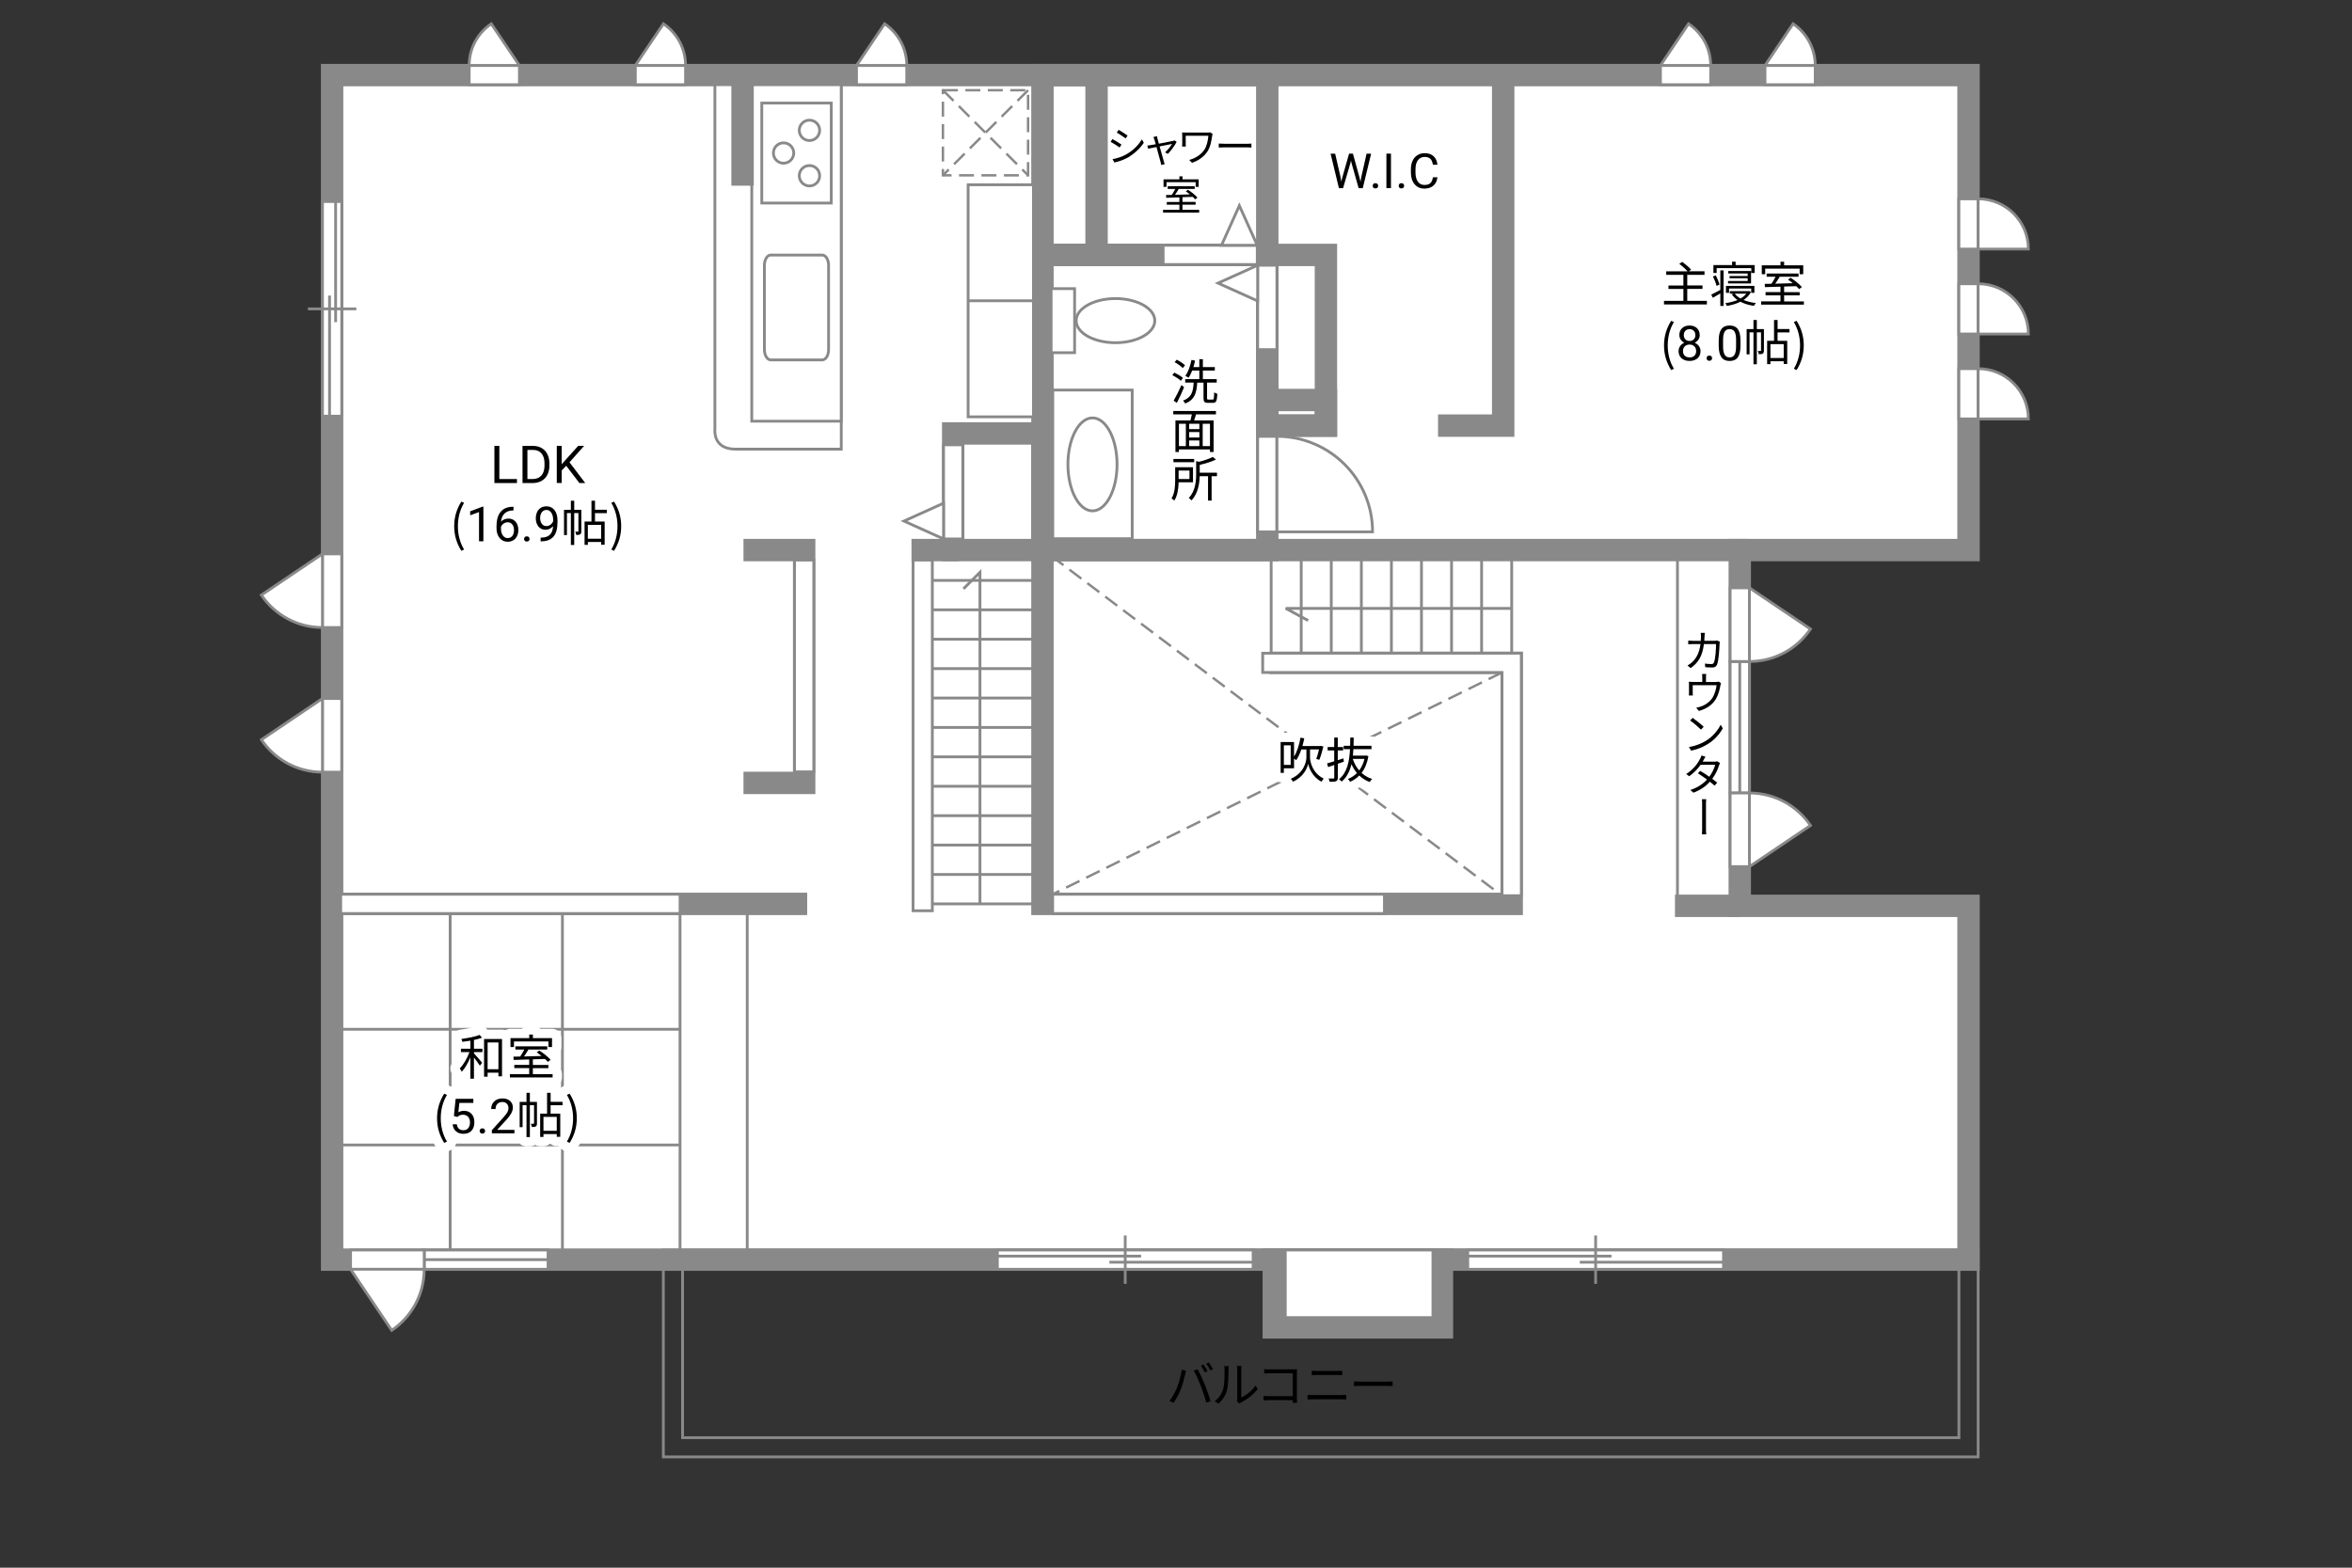 <?xml version="1.0" encoding="UTF-8"?>
<svg id="Campus" xmlns="http://www.w3.org/2000/svg" viewBox="0 0 630 420">
  <rect x="0" y="0" width="630" height="420" fill="#333333" stroke="none"/>
  <defs>
    <style>
      .cls-1, .cls-2 {
        stroke-dasharray: 0 0 4.01 2;
        stroke-width: .65px;
      }

      .cls-1, .cls-2, .cls-3, .cls-4, .cls-5, .cls-6, .cls-7 {
        stroke: #898989;
      }

      .cls-1, .cls-8, .cls-6, .cls-7 {
        fill: none;
      }

      .cls-2, .cls-3, .cls-4, .cls-5 {
        fill: #fff;
      }

      .cls-8 {
        stroke: #fff;
        stroke-linecap: round;
        stroke-linejoin: round;
        stroke-width: 5px;
      }

      .cls-3, .cls-5, .cls-7 {
        stroke-width: .75px;
      }

      .cls-4, .cls-6 {
        stroke-width: 6px;
      }

      .cls-5 {
        opacity: 0;
      }
    </style>
  </defs>
  <polygon class="cls-4" points="527.28 337.47 527.28 242.68 466.01 242.68 466.01 147.37 527.28 147.37 527.28 20.12 88.96 20.12 88.96 337.47 527.28 337.47"/>
  <path class="cls-3" d="m196.99,120.33h28.35V22.7h-33.85v92.3s-.67,5.33,5.5,5.33Z"/>
  <rect class="cls-3" x="201.37" y="22.7" width="23.96" height="90.14"/>
  <path class="cls-3" d="m220.26,96.42c.94,0,1.68-1.24,1.68-2.76v-22.57c0-1.52-.75-2.76-1.68-2.76h-13.82c-.93,0-1.69,1.24-1.69,2.76v22.57c0,1.52.76,2.76,1.69,2.76h13.82Z"/>
  <g>
    <rect class="cls-3" x="204.05" y="27.61" width="18.61" height="26.79"/>
    <g>
      <g>
        <path class="cls-3" d="m216.82,44.35c-1.51,0-2.73,1.22-2.73,2.73s1.22,2.74,2.73,2.74,2.73-1.22,2.73-2.74-1.22-2.73-2.73-2.73Z"/>
        <path class="cls-3" d="m216.82,32.19c-1.51,0-2.73,1.23-2.73,2.73s1.22,2.73,2.73,2.73,2.73-1.22,2.73-2.73-1.22-2.73-2.73-2.73Z"/>
      </g>
      <path class="cls-3" d="m209.88,38.27c-1.5,0-2.72,1.23-2.72,2.73s1.22,2.73,2.72,2.73,2.73-1.23,2.73-2.73-1.22-2.73-2.73-2.73Z"/>
    </g>
  </g>
  <line class="cls-6" x1="256.9" y1="147.37" x2="244.15" y2="147.37"/>
  <polyline class="cls-6" points="199.15 209.75 215.4 209.75 215.4 147.37 199.15 147.37"/>
  <polyline class="cls-6" points="468.28 147.37 279.23 147.37 279.23 242.16 404.92 242.16 404.92 177.58 339.98 177.58"/>
  <rect class="cls-6" x="279.23" y="68.3" width="60.22" height="79.08"/>
  <rect class="cls-6" x="255.32" y="116.12" width="23.91" height="31.25"/>
  <rect class="cls-6" x="339.45" y="68.3" width="15.71" height="45.73"/>
  <rect class="cls-6" x="339.45" y="107.17" width="15.71" height="6.86"/>
  <polyline class="cls-6" points="385.19 114.03 402.64 114.03 402.64 21.51"/>
  <rect class="cls-6" x="279.23" y="20.12" width="60.22" height="48.18"/>
  <line class="cls-6" x1="293.72" y1="18.75" x2="293.72" y2="69.69"/>
  <rect class="cls-6" x="341.2" y="337.47" width="45.04" height="18.15"/>
  <path class="cls-7" d="m529.86,390.32H177.68v-55.42h352.18v55.42h0Zm-347.03-5.15h341.88v-45.12H182.83v45.12h0Z"/>
  <line class="cls-6" x1="216.21" y1="242.16" x2="88.96" y2="242.16"/>
  <g>
    <rect class="cls-3" x="86.38" y="53.99" width="5.16" height="57.51"/>
    <line class="cls-3" x1="82.47" y1="82.75" x2="95.44" y2="82.75"/>
    <line class="cls-3" x1="88.27" y1="79.19" x2="88.27" y2="111.5"/>
    <line class="cls-3" x1="89.9" y1="53.99" x2="89.9" y2="86.31"/>
    <rect class="cls-5" x="86.38" y="58.28" width="5.16" height="48.93"/>
  </g>
  <g>
    <rect class="cls-3" x="267.15" y="334.89" width="68.51" height="5.16"/>
    <line class="cls-3" x1="301.4" y1="343.96" x2="301.4" y2="330.99"/>
    <line class="cls-3" x1="297.16" y1="338.16" x2="335.65" y2="338.16"/>
    <line class="cls-3" x1="267.15" y1="336.53" x2="305.65" y2="336.53"/>
    <rect class="cls-5" x="272.26" y="334.89" width="58.29" height="5.16"/>
  </g>
  <g>
    <rect class="cls-3" x="393.15" y="334.89" width="68.51" height="5.16"/>
    <line class="cls-3" x1="427.4" y1="343.96" x2="427.4" y2="330.99"/>
    <line class="cls-3" x1="423.16" y1="338.16" x2="461.65" y2="338.16"/>
    <line class="cls-3" x1="393.15" y1="336.53" x2="431.65" y2="336.53"/>
    <rect class="cls-5" x="398.26" y="334.89" width="58.29" height="5.16"/>
  </g>
  <g>
    <rect class="cls-3" x="281.55" y="77.33" width="6.29" height="17.16"/>
    <path class="cls-3" d="m298.79,91.82c-5.82,0-10.53-2.64-10.53-5.91s4.71-5.92,10.53-5.92,10.53,2.65,10.53,5.92-4.71,5.91-10.53,5.91Z"/>
  </g>
  <g>
    <rect class="cls-3" x="281.99" y="104.5" width="21.28" height="39.82"/>
    <path class="cls-3" d="m292.63,136.87c-3.63,0-6.58-5.58-6.58-12.46s2.95-12.45,6.58-12.45,6.58,5.57,6.58,12.45-2.94,12.46-6.58,12.46Z"/>
  </g>
  <rect class="cls-3" x="91.26" y="239.58" width="90.9" height="5.16"/>
  <rect class="cls-3" x="281.96" y="239.58" width="88.87" height="5.16"/>
  <polygon class="cls-3" points="407.49 176.83 407.49 175 338.22 175 338.22 180.16 402.33 180.16 402.33 239.97 407.5 239.97 407.5 176.83 407.49 176.83"/>
  <rect class="cls-3" x="212.82" y="150.05" width="5.16" height="56.74"/>
  <rect class="cls-3" x="244.57" y="150.05" width="5.16" height="93.95"/>
  <g>
    <rect class="cls-3" x="524.7" y="53.27" width="5.16" height="13.46"/>
    <path class="cls-3" d="m529.86,53.27v13.46h13.46c0-7.43-6.03-13.46-13.46-13.46Z"/>
  </g>
  <g>
    <rect class="cls-3" x="524.7" y="76.02" width="5.16" height="13.46"/>
    <path class="cls-3" d="m529.86,76.02v13.46h13.46c0-7.43-6.03-13.46-13.46-13.46Z"/>
  </g>
  <g>
    <rect class="cls-3" x="524.7" y="98.77" width="5.16" height="13.46"/>
    <path class="cls-3" d="m529.86,98.77v13.46h13.46c0-7.43-6.03-13.46-13.46-13.46Z"/>
  </g>
  <g>
    <rect class="cls-3" x="336.87" y="116.9" width="5.16" height="25.6"/>
    <path class="cls-3" d="m342.04,116.9v25.6h25.61c0-14.14-11.46-25.6-25.61-25.6Z"/>
  </g>
  <rect class="cls-3" x="344.27" y="334.89" width="39.55" height="18.11"/>
  <line class="cls-7" x1="182.15" y1="244.74" x2="182.15" y2="335.25"/>
  <line class="cls-7" x1="200.15" y1="244.74" x2="200.15" y2="335.25"/>
  <g>
    <rect class="cls-3" x="113.63" y="334.89" width="33.17" height="5.16"/>
    <line class="cls-7" x1="146.85" y1="337.47" x2="113.63" y2="337.47"/>
  </g>
  <line class="cls-7" x1="91.4" y1="275.75" x2="182.15" y2="275.75"/>
  <line class="cls-7" x1="91.4" y1="306.75" x2="182.15" y2="306.75"/>
  <line class="cls-7" x1="120.58" y1="245.18" x2="120.58" y2="335.07"/>
  <line class="cls-7" x1="150.65" y1="245.18" x2="150.65" y2="335.07"/>
  <line class="cls-7" x1="340.49" y1="175" x2="340.49" y2="149.67"/>
  <line class="cls-7" x1="348.54" y1="175" x2="348.54" y2="149.67"/>
  <line class="cls-7" x1="356.59" y1="175" x2="356.59" y2="149.67"/>
  <line class="cls-7" x1="364.65" y1="175" x2="364.65" y2="149.67"/>
  <line class="cls-7" x1="372.7" y1="175" x2="372.7" y2="149.67"/>
  <line class="cls-7" x1="380.75" y1="175" x2="380.75" y2="149.67"/>
  <line class="cls-7" x1="388.81" y1="175" x2="388.81" y2="149.67"/>
  <line class="cls-7" x1="396.86" y1="175" x2="396.86" y2="149.67"/>
  <line class="cls-7" x1="404.92" y1="175" x2="404.92" y2="149.67"/>
  <polyline class="cls-7" points="404.92 163 344.4 163 350.4 166.25"/>
  <line class="cls-7" x1="249.73" y1="155.5" x2="276.65" y2="155.5"/>
  <line class="cls-7" x1="249.73" y1="163.38" x2="276.65" y2="163.38"/>
  <line class="cls-7" x1="249.73" y1="171.26" x2="276.65" y2="171.26"/>
  <line class="cls-7" x1="249.73" y1="179.13" x2="276.65" y2="179.13"/>
  <line class="cls-7" x1="249.73" y1="187.01" x2="276.65" y2="187.01"/>
  <line class="cls-7" x1="249.73" y1="194.89" x2="276.65" y2="194.89"/>
  <line class="cls-7" x1="249.73" y1="202.77" x2="276.65" y2="202.77"/>
  <line class="cls-7" x1="249.73" y1="210.65" x2="276.65" y2="210.65"/>
  <line class="cls-7" x1="249.73" y1="218.53" x2="276.65" y2="218.53"/>
  <line class="cls-7" x1="249.73" y1="226.4" x2="276.65" y2="226.4"/>
  <line class="cls-7" x1="249.73" y1="234.28" x2="276.65" y2="234.28"/>
  <line class="cls-7" x1="249.73" y1="242.16" x2="276.65" y2="242.16"/>
  <polyline class="cls-7" points="262.49 242.16 262.49 153.33 258.07 157.75"/>
  <line class="cls-6" x1="198.9" y1="20.12" x2="198.9" y2="49.75"/>
  <g>
    <rect class="cls-3" x="252.73" y="119.17" width="5.16" height="25.22"/>
    <polygon class="cls-3" points="252.73 144.38 242.13 139.6 252.73 134.81 252.73 144.38"/>
  </g>
  <g>
    <rect class="cls-3" x="311.55" y="65.71" width="25.22" height="5.16"/>
    <polygon class="cls-3" points="336.76 65.71 331.97 55.1 327.19 65.71 336.76 65.71"/>
  </g>
  <g>
    <rect class="cls-3" x="336.87" y="71.06" width="5.16" height="22.61"/>
    <polygon class="cls-3" points="336.87 71.06 326.26 75.85 336.87 80.63 336.87 71.06"/>
  </g>
  <g>
    <rect class="cls-2" x="252.57" y="24.17" width="22.81" height="22.8"/>
    <line class="cls-2" x1="275.38" y1="24.17" x2="252.57" y2="46.97"/>
    <line class="cls-2" x1="252.57" y1="24.17" x2="275.38" y2="46.97"/>
  </g>
  <rect class="cls-3" x="259.32" y="49.5" width="17.5" height="62.17"/>
  <line class="cls-7" x1="276.82" y1="80.58" x2="259.32" y2="80.58"/>
  <line class="cls-1" x1="281.65" y1="149" x2="402.33" y2="239.97"/>
  <line class="cls-1" x1="402.33" y1="180.16" x2="281.96" y2="239.58"/>
  <g>
    <rect class="cls-3" x="463.43" y="177.22" width="5.16" height="35.23"/>
    <line class="cls-7" x1="466.01" y1="212.45" x2="466.01" y2="177.22"/>
  </g>
  <line class="cls-6" x1="466.01" y1="242.68" x2="448.65" y2="242.68"/>
  <line class="cls-7" x1="449.32" y1="240.33" x2="449.32" y2="149.83"/>
  <g>
    <g>
      <path class="cls-8" d="m350.89,202.88c-.01,1.05.6,4.24,3.67,5.71-.17.21-.46.61-.6.83-2.37-1.2-3.35-3.68-3.56-4.8-.2,1.16-1.29,3.56-4.06,4.8-.12-.19-.39-.6-.58-.78,3.52-1.51,4.19-4.65,4.17-5.76v-2.09h-1.36c-.38,1.1-.83,2.09-1.35,2.86-.13-.1-.38-.27-.6-.4v2.59h-2.73v1.22h-.86v-8.27h3.59v3.9c.82-1.31,1.4-3.16,1.73-5.07l1.01.19c-.14.7-.31,1.39-.49,2.05h4.75l.17-.04.69.18c-.31,1.24-.71,2.68-1.09,3.56l-.82-.23c.25-.65.53-1.62.74-2.55h-2.41v2.09Zm-5.17-3.2h-1.83v5.24h1.83v-5.24Z"/>
      <path class="cls-8" d="m359.99,204.05c-.55.19-1.09.39-1.64.57v3.71c0,.53-.13.81-.46.96-.35.14-.87.17-1.73.16-.04-.23-.17-.64-.29-.87.58.01,1.12.01,1.29,0,.17,0,.23-.05.23-.25v-3.38l-1.64.56-.29-.98c.53-.14,1.2-.35,1.92-.57v-2.91h-1.76v-.91h1.76v-2.54h.95v2.54h1.43v.91h-1.43v2.61l1.51-.48.13.87Zm6.55-1.46c-.33,1.89-.96,3.35-1.83,4.48.79.73,1.74,1.29,2.83,1.61-.22.19-.49.57-.64.83-1.08-.38-2.01-.98-2.81-1.74-.71.74-1.55,1.29-2.46,1.68-.12-.22-.38-.58-.56-.77.88-.34,1.7-.86,2.39-1.57-.58-.7-1.07-1.51-1.46-2.38-.44,1.85-1.23,3.51-2.64,4.67-.14-.21-.46-.49-.7-.64,2.24-1.77,2.79-4.94,2.95-8.05h-1.69v-.9h1.73c.01-.75.03-1.5.03-2.21h.92c0,.71-.01,1.46-.04,2.21h4.8v.9h-4.84c-.03.57-.07,1.16-.13,1.73h3.38l.17-.04.58.18Zm-4.19.73c.38,1.16.95,2.21,1.72,3.09.62-.85,1.12-1.87,1.42-3.09h-3.13Z"/>
    </g>
    <g>
      <path d="m350.89,202.88c-.01,1.05.6,4.24,3.67,5.71-.17.21-.46.61-.6.83-2.37-1.2-3.35-3.68-3.56-4.8-.2,1.16-1.29,3.56-4.06,4.8-.12-.19-.39-.6-.58-.78,3.52-1.51,4.19-4.65,4.17-5.76v-2.09h-1.36c-.38,1.1-.83,2.09-1.35,2.86-.13-.1-.38-.27-.6-.4v2.59h-2.73v1.22h-.86v-8.27h3.59v3.9c.82-1.31,1.4-3.16,1.73-5.07l1.01.19c-.14.7-.31,1.39-.49,2.05h4.75l.17-.04.69.18c-.31,1.24-.71,2.68-1.09,3.56l-.82-.23c.25-.65.53-1.62.74-2.55h-2.41v2.09Zm-5.17-3.2h-1.83v5.24h1.83v-5.24Z"/>
      <path d="m359.99,204.05c-.55.19-1.09.39-1.64.57v3.71c0,.53-.13.81-.46.96-.35.14-.87.17-1.73.16-.04-.23-.17-.64-.29-.87.58.01,1.12.01,1.29,0,.17,0,.23-.05.23-.25v-3.38l-1.64.56-.29-.98c.53-.14,1.2-.35,1.92-.57v-2.91h-1.76v-.91h1.76v-2.54h.95v2.54h1.43v.91h-1.43v2.61l1.51-.48.13.87Zm6.55-1.46c-.33,1.89-.96,3.35-1.83,4.48.79.73,1.74,1.29,2.83,1.61-.22.19-.49.57-.64.83-1.08-.38-2.01-.98-2.81-1.74-.71.74-1.55,1.29-2.46,1.68-.12-.22-.38-.58-.56-.77.88-.34,1.7-.86,2.39-1.57-.58-.7-1.07-1.51-1.46-2.38-.44,1.85-1.23,3.51-2.64,4.67-.14-.21-.46-.49-.7-.64,2.24-1.77,2.79-4.94,2.95-8.05h-1.69v-.9h1.73c.01-.75.03-1.5.03-2.21h.92c0,.71-.01,1.46-.04,2.21h4.8v.9h-4.84c-.03.57-.07,1.16-.13,1.73h3.38l.17-.04.58.18Zm-4.19.73c.38,1.16.95,2.21,1.72,3.09.62-.85,1.12-1.87,1.42-3.09h-3.13Z"/>
    </g>
  </g>
  <g>
    <path d="m316.52,366.97l1.16.25c-.08.29-.18.66-.23.94-.18.82-.64,2.75-1.18,4.07-.48,1.2-1.18,2.54-1.91,3.58l-1.11-.47c.82-1.08,1.55-2.45,2-3.54.56-1.34,1.11-3.32,1.28-4.83Zm3.24.22l1.05-.35c.52.94,1.35,2.73,1.9,4.11.53,1.29,1.22,3.28,1.56,4.45l-1.16.38c-.33-1.33-.92-3.08-1.47-4.48-.52-1.34-1.31-3.15-1.89-4.11Zm3.67.17l-.7.31c-.26-.53-.7-1.31-1.05-1.81l.69-.29c.33.46.81,1.25,1.07,1.78Zm1.46-.53l-.7.31c-.29-.57-.7-1.3-1.08-1.8l.69-.29c.35.47.85,1.29,1.09,1.77Z"/>
    <path d="m327.62,372.18c.38-1.18.39-3.79.39-5.23,0-.39-.04-.68-.09-.95h1.2c-.01.16-.06.55-.06.94,0,1.44-.05,4.23-.4,5.53-.39,1.39-1.22,2.67-2.32,3.58l-.98-.66c1.09-.78,1.87-1.94,2.26-3.2Zm3.79,2.54v-7.8c0-.49-.06-.87-.08-.96h1.2c-.01.09-.05.47-.05.96v7.51c1.2-.55,2.8-1.73,3.8-3.2l.61.88c-1.12,1.52-2.93,2.86-4.44,3.61-.21.12-.35.22-.44.3l-.69-.57c.05-.21.09-.47.09-.73Z"/>
    <path d="m340.04,366.87h6.42c.31,0,.7-.01.96-.03-.01.3-.04.7-.04,1.02v6.72c0,.47.04,1.05.05,1.26h-1.17c.01-.14.01-.42.03-.73h-6.37c-.53,0-1.12.03-1.47.05v-1.18c.34.04.9.08,1.45.08h6.39v-6.14h-6.23c-.48,0-1.13.03-1.43.04v-1.16c.43.05,1,.08,1.42.08Z"/>
    <path d="m351.62,373.75h7.8c.39,0,.81-.03,1.18-.06v1.25c-.39-.04-.83-.06-1.18-.06h-7.8c-.47,0-.92.04-1.37.06v-1.25c.44.03.9.06,1.37.06Zm1.04-6.46h5.57c.47,0,.92-.01,1.29-.05v1.17c-.36-.03-.86-.04-1.29-.04h-5.57c-.46,0-.88.03-1.29.04v-1.17c.42.03.86.05,1.29.05Z"/>
    <path d="m364.48,370.15h7.13c.65,0,1.12-.04,1.41-.07v1.28c-.26-.01-.81-.07-1.39-.07h-7.15c-.72,0-1.41.03-1.81.07v-1.28c.39.03,1.08.07,1.81.07Z"/>
  </g>
  <g>
    <path d="m133.75,128.34h4.72v1.07h-6.04v-9.95h1.32v8.88Z"/>
    <path d="m139.96,129.41v-9.95h2.81c.87,0,1.63.19,2.3.57.67.38,1.18.93,1.54,1.63.36.71.54,1.52.55,2.43v.64c0,.94-.18,1.76-.54,2.47-.36.71-.88,1.25-1.55,1.63-.67.38-1.46.57-2.35.58h-2.75Zm1.31-8.88v7.81h1.38c1.01,0,1.8-.31,2.36-.94.56-.63.84-1.53.84-2.69v-.58c0-1.13-.27-2.01-.8-2.64-.53-.63-1.28-.95-2.26-.95h-1.53Z"/>
    <path d="m151.67,124.78l-1.22,1.26v3.36h-1.31v-9.95h1.31v4.92l4.42-4.92h1.59l-3.92,4.4,4.22,5.56h-1.57l-3.53-4.63Z"/>
    <path d="m121.66,140.97c0-2.55.71-4.65,1.91-6.59l.74.34c-1.13,1.86-1.66,4.04-1.66,6.25s.53,4.41,1.66,6.25l-.74.35c-1.2-1.95-1.91-4.04-1.91-6.6Z"/>
    <path d="m129.49,145.01h-1.18v-7.83l-2.37.87v-1.07l3.36-1.26h.18v9.29Z"/>
    <path d="m137.54,135.76v1h-.22c-.91.02-1.64.29-2.18.81-.54.52-.85,1.26-.94,2.21.49-.56,1.15-.84,1.99-.84s1.45.28,1.93.85c.48.57.72,1.3.72,2.2,0,.95-.26,1.71-.78,2.29-.52.57-1.21.86-2.09.86s-1.6-.34-2.15-1.02c-.55-.68-.83-1.55-.83-2.62v-.45c0-1.7.36-3,1.09-3.9.73-.9,1.81-1.36,3.24-1.38h.21Zm-1.54,4.16c-.4,0-.77.12-1.11.36-.34.24-.57.54-.7.91v.43c0,.76.17,1.38.51,1.84.34.47.77.7,1.28.7s.95-.2,1.25-.58c.3-.39.45-.9.45-1.53s-.15-1.15-.46-1.54-.71-.59-1.22-.59Z"/>
    <path d="m140.38,144.4c0-.2.06-.37.18-.51.12-.14.3-.2.54-.2s.42.07.55.2c.12.13.19.3.19.51s-.06.36-.19.49-.31.2-.55.2-.42-.07-.54-.2c-.12-.13-.18-.29-.18-.49Z"/>
    <path d="m148.15,140.95c-.25.29-.54.53-.88.71-.34.18-.71.27-1.12.27-.53,0-1-.13-1.39-.39-.4-.26-.7-.63-.92-1.11-.22-.48-.32-1-.32-1.58,0-.62.12-1.17.35-1.67.23-.49.57-.87,1-1.14s.93-.39,1.51-.39c.91,0,1.63.34,2.16,1.03.53.68.79,1.62.79,2.8v.34c0,1.8-.36,3.11-1.07,3.94s-1.78,1.25-3.22,1.27h-.23v-1h.25c.97-.02,1.71-.27,2.23-.76.52-.49.8-1.26.85-2.32Zm-1.81,0c.39,0,.76-.12,1.09-.36.33-.24.57-.54.73-.9v-.47c0-.77-.17-1.4-.5-1.88s-.76-.72-1.27-.72-.93.2-1.24.59c-.31.4-.47.92-.47,1.56s.15,1.15.45,1.56.71.61,1.21.61Z"/>
    <path d="m155.72,142.33c0,.39-.05.65-.3.81s-.58.18-1.08.18c-.03-.25-.13-.62-.25-.87.35.01.61.01.71,0,.1,0,.13-.03.13-.13v-4.86h-1.12v8.55h-.9v-8.55h-1.05v5.9h-.78v-6.77h1.83v-2.44h.9v2.44h1.9v5.75Zm3.65-4.85v2.25h2.59v6.21h-.94v-.73h-3.56v.77h-.88v-6.25h1.85v-5.58h.95v2.42h3.18v.91h-3.18Zm1.65,3.13h-3.56v3.72h3.56v-3.72Z"/>
    <path d="m163.74,147.22c1.12-1.85,1.66-4.04,1.66-6.25s-.55-4.39-1.66-6.25l.73-.34c1.21,1.94,1.92,4.04,1.92,6.59s-.71,4.65-1.92,6.6l-.73-.35Z"/>
  </g>
  <g>
    <g>
      <path class="cls-8" d="m126.96,280.97h2.26v.9h-2.26v.34c.49.52,1.85,2.11,2.17,2.51l-.59.79c-.3-.49-1.03-1.47-1.59-2.2v5.68h-.95v-5.72c-.64,1.51-1.48,2.98-2.31,3.87-.12-.26-.36-.65-.55-.88.99-.99,2.03-2.77,2.61-4.39h-2.29v-.9h2.54v-2.16c-.73.12-1.46.22-2.15.31-.05-.23-.16-.55-.27-.77,1.72-.23,3.74-.62,4.89-1.08l.65.75c-.6.22-1.37.43-2.17.6v2.34Zm7.51-2.61v10h-.96v-.98h-2.9v1.07h-.95v-10.09h4.81Zm-.96,8.09v-7.16h-2.9v7.16h2.9Z"/>
      <path class="cls-8" d="m148.02,287.78v.87h-11.44v-.87h5.17v-1.62h-3.99v-.86h3.99v-1.46c-1.57.05-3.03.09-4.17.13l-.05-.88c.53-.01,1.14-.01,1.81-.03.38-.56.79-1.27,1.1-1.88h-2.39v-.86h8.54v.86h-5.04c-.36.61-.79,1.29-1.2,1.86,1.46-.04,3.09-.08,4.72-.13-.43-.35-.88-.69-1.3-.98l.69-.48c1.09.69,2.41,1.74,3.02,2.5l-.73.55c-.19-.23-.45-.51-.77-.79-1.08.04-2.18.08-3.25.1v1.5h4.16v.86h-4.16v1.62h5.29Zm-10.36-7.27h-.92v-2.39h5.02v-.96h.98v.96h5.12v2.39h-.96v-1.5h-9.23v1.5Z"/>
      <path class="cls-8" d="m117.07,299.59c0-2.55.72-4.65,1.91-6.59l.74.34c-1.13,1.86-1.66,4.04-1.66,6.25s.53,4.41,1.66,6.25l-.74.35c-1.2-1.95-1.91-4.04-1.91-6.6Z"/>
      <path class="cls-8" d="m121.58,299l.47-4.61h4.74v1.09h-3.74l-.28,2.52c.45-.27.97-.4,1.54-.4.84,0,1.51.28,2.01.83.5.56.74,1.31.74,2.26s-.26,1.7-.77,2.25c-.51.55-1.23.82-2.16.82-.82,0-1.48-.23-2-.68s-.81-1.08-.88-1.88h1.11c.07.53.26.93.56,1.2.3.27.71.4,1.21.4.55,0,.97-.19,1.29-.56.31-.37.47-.89.47-1.54,0-.62-.17-1.11-.5-1.49-.34-.38-.78-.56-1.34-.56-.51,0-.91.11-1.21.34l-.31.25-.94-.24Z"/>
      <path class="cls-8" d="m128.48,303.01c0-.2.06-.37.18-.51.12-.14.3-.2.54-.2s.42.07.55.2c.12.14.19.3.19.51s-.06.36-.19.49c-.12.13-.31.2-.55.2s-.42-.07-.54-.2c-.12-.13-.18-.29-.18-.49Z"/>
      <path class="cls-8" d="m137.81,303.63h-6.06v-.84l3.2-3.55c.47-.54.8-.97.98-1.31.18-.34.27-.68.27-1.04,0-.48-.15-.88-.44-1.19s-.68-.46-1.17-.46c-.58,0-1.04.17-1.36.5-.32.33-.49.79-.49,1.39h-1.17c0-.85.27-1.54.82-2.06.55-.52,1.28-.79,2.2-.79.86,0,1.54.23,2.04.68.5.45.75,1.05.75,1.8,0,.91-.58,1.99-1.74,3.25l-2.48,2.69h4.64v.96Z"/>
      <path class="cls-8" d="m143.83,300.95c0,.39-.05.65-.3.81s-.58.18-1.08.18c-.03-.25-.13-.62-.25-.87.35.01.61.01.72,0,.1,0,.13-.03.13-.13v-4.86h-1.12v8.55h-.9v-8.55h-1.05v5.9h-.78v-6.77h1.83v-2.44h.9v2.44h1.9v5.75Zm3.65-4.85v2.25h2.59v6.21h-.94v-.73h-3.56v.77h-.88v-6.25h1.85v-5.58h.95v2.42h3.19v.91h-3.19Zm1.65,3.13h-3.56v3.72h3.56v-3.72Z"/>
      <path class="cls-8" d="m151.85,305.84c1.12-1.85,1.66-4.04,1.66-6.25s-.55-4.39-1.66-6.25l.73-.34c1.21,1.94,1.92,4.04,1.92,6.59s-.71,4.65-1.92,6.6l-.73-.35Z"/>
    </g>
    <g>
      <path d="m126.96,280.97h2.26v.9h-2.26v.34c.49.52,1.85,2.11,2.17,2.51l-.59.79c-.3-.49-1.03-1.47-1.59-2.2v5.68h-.95v-5.72c-.64,1.51-1.48,2.98-2.31,3.87-.12-.26-.36-.65-.55-.88.99-.99,2.03-2.77,2.61-4.39h-2.29v-.9h2.54v-2.16c-.73.12-1.46.22-2.15.31-.05-.23-.16-.55-.27-.77,1.72-.23,3.74-.62,4.89-1.08l.65.75c-.6.22-1.37.43-2.17.6v2.34Zm7.51-2.61v10h-.96v-.98h-2.9v1.07h-.95v-10.09h4.81Zm-.96,8.09v-7.16h-2.9v7.16h2.9Z"/>
      <path d="m148.02,287.78v.87h-11.44v-.87h5.17v-1.62h-3.99v-.86h3.99v-1.46c-1.57.05-3.03.09-4.17.13l-.05-.88c.53-.01,1.14-.01,1.81-.03.38-.56.79-1.27,1.1-1.88h-2.39v-.86h8.54v.86h-5.04c-.36.61-.79,1.29-1.2,1.86,1.46-.04,3.09-.08,4.72-.13-.43-.35-.88-.69-1.3-.98l.69-.48c1.09.69,2.41,1.74,3.02,2.5l-.73.55c-.19-.23-.45-.51-.77-.79-1.08.04-2.18.08-3.25.1v1.5h4.16v.86h-4.16v1.62h5.29Zm-10.36-7.27h-.92v-2.39h5.02v-.96h.98v.96h5.12v2.39h-.96v-1.5h-9.23v1.5Z"/>
      <path d="m117.07,299.59c0-2.55.72-4.65,1.91-6.59l.74.34c-1.13,1.86-1.66,4.04-1.66,6.25s.53,4.41,1.66,6.25l-.74.35c-1.2-1.95-1.91-4.04-1.91-6.6Z"/>
      <path d="m121.58,299l.47-4.61h4.74v1.09h-3.74l-.28,2.52c.45-.27.97-.4,1.54-.4.84,0,1.51.28,2.01.83.5.56.74,1.31.74,2.26s-.26,1.7-.77,2.25c-.51.55-1.23.82-2.16.82-.82,0-1.48-.23-2-.68s-.81-1.08-.88-1.88h1.11c.07.53.26.93.56,1.2.3.27.71.4,1.21.4.55,0,.97-.19,1.29-.56.31-.37.47-.89.47-1.54,0-.62-.17-1.11-.5-1.49-.34-.38-.78-.56-1.34-.56-.51,0-.91.11-1.21.34l-.31.25-.94-.24Z"/>
      <path d="m128.48,303.01c0-.2.06-.37.18-.51.12-.14.3-.2.54-.2s.42.07.55.2c.12.14.19.3.19.51s-.06.36-.19.49c-.12.13-.31.2-.55.2s-.42-.07-.54-.2c-.12-.13-.18-.29-.18-.49Z"/>
      <path d="m137.81,303.63h-6.06v-.84l3.2-3.55c.47-.54.8-.97.98-1.31.18-.34.27-.68.27-1.04,0-.48-.15-.88-.44-1.19s-.68-.46-1.17-.46c-.58,0-1.04.17-1.36.5-.32.33-.49.79-.49,1.39h-1.17c0-.85.27-1.54.82-2.06.55-.52,1.28-.79,2.2-.79.86,0,1.54.23,2.04.68.5.45.75,1.05.75,1.8,0,.91-.58,1.99-1.74,3.25l-2.48,2.69h4.64v.96Z"/>
      <path d="m143.83,300.95c0,.39-.05.65-.3.81s-.58.18-1.08.18c-.03-.25-.13-.62-.25-.87.35.01.61.01.72,0,.1,0,.13-.03.13-.13v-4.86h-1.12v8.55h-.9v-8.55h-1.05v5.9h-.78v-6.77h1.83v-2.44h.9v2.44h1.9v5.75Zm3.65-4.85v2.25h2.59v6.21h-.94v-.73h-3.56v.77h-.88v-6.25h1.85v-5.58h.95v2.42h3.19v.91h-3.19Zm1.65,3.13h-3.56v3.72h3.56v-3.72Z"/>
      <path d="m151.85,305.84c1.12-1.85,1.66-4.04,1.66-6.25s-.55-4.39-1.66-6.25l.73-.34c1.21,1.94,1.92,4.04,1.92,6.59s-.71,4.65-1.92,6.6l-.73-.35Z"/>
    </g>
  </g>
  <g>
    <path d="m457.2,80.61v.95h-11.49v-.95h5.2v-3.2h-4v-.92h4v-2.85h-4.6v-.95h5.71c-.51-.6-1.43-1.42-2.21-1.99l.78-.55c.83.6,1.87,1.48,2.38,2.09l-.61.44h4.2v.95h-4.62v2.85h4.08v.92h-4.08v3.2h5.26Z"/>
    <path d="m460.8,72.44h.87v9.52h-.87v-3.35c-.69.4-1.39.81-2,1.17l-.43-.85c.62-.29,1.52-.78,2.43-1.26v-5.23Zm-1.01,4.16c-.14-.68-.57-1.74-.97-2.52l.75-.32c.43.79.84,1.81,1.01,2.48l-.79.36Zm.03-3.47h-.87v-2.11h5v-.92h.95v.92h5.1v2.11h-.9v-1.3h-9.28v1.3Zm9.2,5.07c-.44.9-1.14,1.61-2,2.17.96.4,2.11.69,3.31.82-.19.19-.43.55-.52.75-1.35-.18-2.59-.56-3.63-1.1-1.09.55-2.35.91-3.63,1.12-.08-.21-.26-.55-.4-.74,1.13-.16,2.26-.43,3.25-.84-.62-.43-1.14-.94-1.52-1.52l.52-.18h-1.05v-.68h4.98l.16-.04.53.25Zm.05.25v-1.16h-5.93v1.16h-.83v-1.86h7.62v1.86h-.86Zm-.94-3.17v-.73h-4.86v-.6h4.86v-.69h-5.2v-.65h6.1v3.33h-6.16v-.66h5.27Zm-3.46,3.39c.38.49.9.94,1.53,1.3.64-.35,1.17-.78,1.57-1.3h-3.11Z"/>
    <path d="m483.18,80.74v.87h-11.44v-.87h5.17v-1.62h-3.99v-.86h3.99v-1.46c-1.57.05-3.03.09-4.17.13l-.05-.88c.53-.01,1.14-.01,1.81-.03.38-.56.79-1.27,1.1-1.88h-2.39v-.86h8.54v.86h-5.04c-.36.61-.79,1.29-1.2,1.86,1.46-.04,3.09-.08,4.72-.13-.43-.35-.88-.69-1.3-.98l.69-.48c1.09.69,2.41,1.74,3.02,2.5l-.73.55c-.2-.23-.46-.51-.77-.79-1.08.04-2.18.08-3.25.1v1.5h4.16v.86h-4.16v1.62h5.29Zm-10.36-7.27h-.92v-2.39h5.02v-.96h.97v.96h5.12v2.39h-.96v-1.5h-9.23v1.5Z"/>
    <path d="m445.72,92.54c0-2.55.71-4.65,1.91-6.59l.74.34c-1.13,1.86-1.66,4.04-1.66,6.25s.53,4.41,1.66,6.25l-.74.35c-1.2-1.95-1.91-4.04-1.91-6.6Z"/>
    <path d="m455.29,89.75c0,.46-.12.87-.37,1.23s-.57.64-.99.84c.48.21.86.51,1.15.91.28.4.42.85.42,1.35,0,.8-.27,1.44-.81,1.91-.54.47-1.25.71-2.13.71s-1.6-.24-2.14-.71c-.54-.48-.8-1.11-.8-1.91,0-.5.14-.95.41-1.35.27-.4.65-.71,1.13-.91-.41-.2-.73-.48-.97-.84-.24-.36-.36-.77-.36-1.23,0-.78.25-1.4.75-1.85.5-.46,1.16-.69,1.97-.69s1.47.23,1.97.69c.5.46.75,1.07.75,1.85Zm-.96,4.31c0-.52-.16-.94-.49-1.26-.33-.33-.76-.49-1.29-.49s-.95.16-1.27.48-.48.74-.48,1.27.16.94.47,1.24c.31.3.74.45,1.3.45s.98-.15,1.29-.45c.31-.3.47-.71.47-1.23Zm-1.76-5.88c-.46,0-.83.14-1.12.43s-.43.67-.43,1.16.14.85.42,1.14c.28.29.66.44,1.13.44s.85-.15,1.13-.44c.28-.29.42-.67.42-1.14s-.15-.85-.44-1.15-.66-.44-1.11-.44Z"/>
    <path d="m457.13,95.97c0-.2.06-.37.18-.51.12-.14.3-.2.54-.2s.42.07.55.2.19.3.19.51-.06.36-.19.49-.31.2-.55.2-.42-.07-.54-.2c-.12-.13-.18-.29-.18-.49Z"/>
    <path d="m466.2,92.64c0,1.38-.23,2.4-.7,3.07s-1.2,1-2.2,1-1.72-.33-2.19-.98c-.47-.65-.72-1.63-.74-2.93v-1.57c0-1.36.23-2.37.7-3.03s1.21-.99,2.21-.99,1.73.32,2.2.96c.47.64.71,1.62.72,2.95v1.52Zm-1.17-1.61c0-.99-.14-1.72-.42-2.17-.28-.46-.72-.68-1.33-.68s-1.04.23-1.31.68c-.28.45-.42,1.15-.43,2.09v1.88c0,1,.15,1.74.43,2.21.29.48.73.71,1.32.71s1.01-.22,1.29-.67.43-1.16.44-2.12v-1.92Z"/>
    <path d="m472.48,93.91c0,.39-.05.65-.3.81s-.58.18-1.08.18c-.03-.25-.13-.62-.25-.87.35.01.61.01.72,0,.1,0,.13-.03.13-.13v-4.86h-1.12v8.55h-.9v-8.55h-1.05v5.9h-.78v-6.77h1.83v-2.44h.9v2.44h1.9v5.75Zm3.65-4.85v2.25h2.59v6.21h-.94v-.73h-3.56v.77h-.88v-6.25h1.85v-5.58h.95v2.42h3.19v.91h-3.19Zm1.65,3.13h-3.56v3.72h3.56v-3.72Z"/>
    <path d="m480.5,98.79c1.12-1.85,1.66-4.04,1.66-6.25s-.55-4.39-1.66-6.25l.73-.34c1.21,1.94,1.92,4.04,1.92,6.59s-.71,4.65-1.92,6.6l-.73-.35Z"/>
  </g>
  <g>
    <path d="m359.09,47.49l.18,1.22.26-1.1,1.83-6.45h1.03l1.78,6.45.25,1.12.2-1.24,1.43-6.32h1.22l-2.24,9.24h-1.11l-1.9-6.73-.15-.7-.15.7-1.97,6.73h-1.11l-2.23-9.24h1.22l1.46,6.33Z"/>
    <path d="m367.69,49.79c0-.2.06-.37.18-.51.12-.14.3-.2.54-.2s.42.07.55.2.19.3.19.51-.06.36-.19.49-.31.2-.55.2-.42-.07-.54-.2c-.12-.13-.18-.29-.18-.49Z"/>
    <path d="m372.58,50.4h-1.22v-9.24h1.22v9.24Z"/>
    <path d="m374.65,49.79c0-.2.06-.37.18-.51.12-.14.3-.2.54-.2s.42.07.55.2.19.3.19.51-.06.36-.19.49-.31.2-.55.2-.42-.07-.54-.2c-.12-.13-.18-.29-.18-.49Z"/>
    <path d="m385.03,47.47c-.11.98-.47,1.73-1.08,2.26-.61.53-1.41.8-2.42.8-1.09,0-1.97-.39-2.62-1.17-.66-.78-.99-1.83-.99-3.14v-.89c0-.86.15-1.61.46-2.27s.74-1.15,1.3-1.5c.56-.35,1.21-.52,1.96-.52.98,0,1.77.27,2.36.82.59.55.94,1.31,1.03,2.28h-1.22c-.11-.74-.34-1.27-.69-1.6-.35-.33-.85-.5-1.48-.5-.78,0-1.39.29-1.83.86-.44.58-.66,1.4-.66,2.46v.9c0,1,.21,1.8.63,2.4.42.59,1,.89,1.76.89.68,0,1.2-.15,1.56-.46.36-.31.6-.84.72-1.6h1.22Z"/>
  </g>
  <g>
    <path d="m300.4,38.74l-.51.77c-.54-.4-1.74-1.17-2.4-1.51l.48-.75c.65.35,1.94,1.13,2.42,1.48Zm1.28,2.62c1.83-1.05,3.28-2.48,4.17-4.03l.53.9c-.95,1.49-2.48,2.9-4.22,3.94-1.11.64-2.63,1.16-3.65,1.36l-.51-.89c1.21-.21,2.57-.65,3.69-1.29Zm.35-5.03l-.52.75c-.53-.4-1.72-1.19-2.37-1.56l.5-.74c.65.36,1.91,1.2,2.39,1.55Z"/>
    <path d="m310.05,37.2c.07.24.2.71.36,1.3,1.55-.3,3.42-.66,3.79-.75.13-.03.31-.08.42-.13l.55.39c-.46.94-1.6,2.48-2.34,3.21l-.78-.39c.69-.59,1.52-1.61,1.89-2.27-.25.04-1.8.35-3.33.66.44,1.58.98,3.52,1.12,4,.07.21.18.55.24.75l-.93.24c-.03-.24-.09-.53-.17-.8-.14-.5-.67-2.44-1.1-4.02-1.03.21-1.94.39-2.23.45l-.22-.84c.31-.02.58-.07.91-.12.15-.02.67-.12,1.34-.24-.17-.58-.3-1.06-.36-1.27-.08-.27-.17-.5-.26-.66l.95-.23c.03.19.09.43.15.7Z"/>
    <path d="m324.68,36.41c-.2,1.3-.43,2.86-1.22,4.1-.89,1.41-2.4,2.53-4.17,3.1l-.75-.76c1.62-.43,3.19-1.39,4.09-2.79.63-.98.93-2.39,1.04-3.69h-6.07v2.2c0,.17.01.44.03.7h-1c.03-.26.04-.5.04-.7v-2.34c0-.25-.01-.5-.04-.74.3.02.7.03,1.18.03h5.64c.24,0,.51-.02.69-.07l.67.43c-.04.11-.12.41-.14.52Z"/>
    <path d="m327.98,38.52h6.03c.55,0,.95-.03,1.19-.06v1.08c-.22-.01-.68-.06-1.18-.06h-6.04c-.61,0-1.19.02-1.53.06v-1.08c.33.02.91.06,1.53.06Z"/>
    <path d="m321.21,56.22v.74h-9.68v-.74h4.38v-1.38h-3.38v-.73h3.38v-1.23c-1.33.04-2.56.08-3.53.11l-.04-.75c.45-.01.97-.01,1.53-.02.32-.47.67-1.08.93-1.6h-2.02v-.73h7.23v.73h-4.27c-.31.52-.67,1.09-1.01,1.57,1.23-.03,2.62-.07,3.99-.11-.36-.3-.75-.58-1.1-.83l.58-.41c.92.58,2.04,1.47,2.55,2.11l-.62.46c-.17-.2-.38-.43-.65-.67-.91.03-1.85.07-2.75.09v1.27h3.52v.73h-3.52v1.38h4.48Zm-8.77-6.15h-.78v-2.02h4.25v-.81h.83v.81h4.33v2.02h-.81v-1.27h-7.81v1.27Z"/>
  </g>
  <g>
    <path d="m456.57,170.48c-.01.42-.04.81-.06,1.2h2.76c.31,0,.54-.02.74-.06l.66.32c-.04.2-.07.42-.07.57-.05,1.11-.19,4.5-.71,5.61-.24.49-.6.71-1.24.71-.59,0-1.26-.04-1.87-.07l-.11-.98c.62.08,1.23.13,1.72.13.33,0,.54-.08.68-.37.43-.89.59-3.74.59-4.99h-3.25c-.41,3.34-1.6,5.07-3.56,6.44l-.85-.69c.37-.19.85-.53,1.2-.85,1.15-1.04,1.97-2.5,2.29-4.89h-1.94c-.45,0-.93,0-1.34.05v-.98c.41.04.89.06,1.33.06h2.03c.02-.37.05-.77.05-1.17,0-.26-.02-.69-.07-.97h1.09c-.02.27-.05.67-.06.94Z"/>
    <path d="m456.96,181.45v1.26h2.61c.42,0,.65-.05.79-.11l.62.41c-.06.17-.13.48-.17.69-.16.92-.5,2.38-1.15,3.49-.86,1.52-2.46,2.7-4.59,3.28l-.73-.85c.38-.07.84-.19,1.2-.32,1.17-.37,2.44-1.24,3.16-2.36.62-.98.99-2.38,1.1-3.37h-6.39v2.07c0,.2.01.51.05.69h-1.1c.04-.2.05-.53.05-.74v-2.05c0-.25,0-.63-.05-.9.33.04.68.06,1.1.06h2.51v-1.26c0-.24-.01-.51-.06-.87h1.11c-.05.36-.06.63-.06.87Z"/>
    <path d="m457.03,198.42c1.79-1.12,3.19-2.85,3.86-4.27l.57.99c-.8,1.45-2.15,3.03-3.91,4.13-1.16.73-2.62,1.46-4.57,1.82l-.6-.96c2.02-.31,3.53-1.02,4.64-1.71Zm-.69-3.7l-.72.75c-.6-.6-2.03-1.85-2.91-2.43l.67-.72c.81.55,2.32,1.75,2.96,2.39Z"/>
    <path d="m456.3,203.65c-.07.13-.14.26-.23.41h3.13c.31,0,.57-.04.75-.11l.77.47c-.08.17-.2.43-.26.62-.31,1.08-.95,2.43-1.82,3.61.49.36.96.71,1.33,1.02l-.69.81c-.35-.31-.79-.67-1.27-1.05-1.03,1.15-2.45,2.21-4.41,2.94l-.84-.73c1.96-.6,3.45-1.67,4.47-2.79-.83-.61-1.7-1.21-2.44-1.67l.62-.65c.77.44,1.63,1,2.44,1.57.75-1.02,1.34-2.25,1.58-3.21h-3.91c-.73,1.04-1.77,2.18-3.07,3.08l-.79-.61c2-1.24,3.18-2.98,3.72-4.06.12-.19.31-.61.38-.91l1.06.35c-.19.3-.41.68-.53.91Z"/>
    <path d="m455.93,215.45c0-.33,0-.93-.06-1.33h1.16c-.07.39-.07.99-.07,1.32v6.44c-.01.36-.01,1.1.07,1.64h-1.17c.07-.54.07-1.22.07-1.64v-6.42Z"/>
  </g>
  <g>
    <rect class="cls-3" x="170.17" y="17.53" width="13.46" height="5.16"/>
    <path class="cls-3" d="m170.17,17.53h13.46c0-4.65-2.35-8.74-5.93-11.16l-7.52,11.16Z"/>
  </g>
  <g>
    <rect class="cls-3" x="229.42" y="17.53" width="13.46" height="5.16"/>
    <path class="cls-3" d="m229.42,17.53h13.46c0-4.65-2.35-8.74-5.93-11.16l-7.52,11.16Z"/>
  </g>
  <g>
    <rect class="cls-3" x="472.76" y="17.53" width="13.46" height="5.16"/>
    <path class="cls-3" d="m472.76,17.53h13.46c0-4.65-2.35-8.74-5.93-11.16l-7.52,11.16Z"/>
  </g>
  <g>
    <rect class="cls-3" x="444.76" y="17.53" width="13.46" height="5.16"/>
    <path class="cls-3" d="m444.76,17.53h13.46c0-4.65-2.35-8.74-5.93-11.16l-7.52,11.16Z"/>
  </g>
  <g>
    <rect class="cls-3" x="125.67" y="17.53" width="13.46" height="5.16"/>
    <path class="cls-3" d="m139.13,17.53h-13.46c0-4.65,2.35-8.74,5.93-11.16l7.52,11.16Z"/>
  </g>
  <g>
    <rect class="cls-3" x="86.37" y="148.39" width="5.16" height="19.73"/>
    <path class="cls-3" d="m86.37,148.39v19.73c-6.81,0-12.81-3.45-16.36-8.7l16.36-11.03Z"/>
  </g>
  <g>
    <rect class="cls-3" x="86.37" y="187.14" width="5.16" height="19.73"/>
    <path class="cls-3" d="m86.37,187.14v19.73c-6.81,0-12.81-3.45-16.36-8.7l16.36-11.03Z"/>
  </g>
  <g>
    <rect class="cls-3" x="463.43" y="212.45" width="5.16" height="19.73"/>
    <path class="cls-3" d="m468.59,232.18v-19.73c6.81,0,12.81,3.45,16.36,8.7l-16.36,11.03Z"/>
  </g>
  <g>
    <rect class="cls-3" x="463.43" y="157.49" width="5.16" height="19.73"/>
    <path class="cls-3" d="m468.59,157.49v19.73c6.81,0,12.81-3.45,16.36-8.7l-16.36-11.03Z"/>
  </g>
  <g>
    <rect class="cls-3" x="93.9" y="334.89" width="19.73" height="5.16"/>
    <path class="cls-3" d="m93.9,340.05h19.73c0,6.81-3.45,12.81-8.7,16.36l-11.03-16.36Z"/>
  </g>
  <g>
    <path d="m316.3,102.02c-.48-.47-1.47-1.1-2.28-1.51l.53-.69c.79.38,1.81.96,2.31,1.42l-.57.78Zm.87,1.7c-.55,1.37-1.3,2.99-1.94,4.21l-.86-.58c.6-1.03,1.46-2.73,2.09-4.19l.7.56Zm-.35-5.11c-.46-.49-1.4-1.16-2.19-1.59l.57-.65c.78.39,1.74,1.01,2.21,1.5l-.6.74Zm7.98,8.45c.33,0,.39-.27.43-1.95.21.17.58.34.84.4-.09,1.91-.31,2.42-1.18,2.42h-1.31c-.96,0-1.21-.29-1.21-1.29v-4.13h-1.68c-.18,2.77-.69,4.58-3.22,5.6-.1-.23-.38-.6-.6-.77,2.33-.86,2.72-2.42,2.86-4.84h-2.26v-.92h3.78v-2.31h-1.9c-.3.74-.62,1.42-1,1.94-.2-.14-.61-.42-.85-.52.78-1.03,1.33-2.64,1.64-4.26l.96.18c-.12.6-.26,1.18-.44,1.74h1.59v-2.12h.95v2.12h3.2v.92h-3.2v2.31h3.71v.92h-2.59v4.12c0,.36.05.43.38.43h1.1Z"/>
    <path d="m320.37,111.02c-.16.55-.34,1.13-.51,1.62h5.21v8.46h-.97v-.69h-8.31v.69h-.94v-8.46h4.02c.14-.49.27-1.09.38-1.62h-4.98v-.92h11.43v.92h-5.33Zm-4.58,8.5h1.85v-5.98h-1.85v5.98Zm5.47-5.98h-2.74v1.43h2.74v-1.43Zm0,2.22h-2.74v1.46h2.74v-1.46Zm-2.74,3.76h2.74v-1.51h-2.74v1.51Zm5.58-5.98h-1.95v5.98h1.95v-5.98Z"/>
    <path d="m315.7,129.21c-.04,1.57-.26,3.55-1.16,4.9-.14-.16-.55-.47-.74-.58.88-1.4.98-3.38.98-4.85v-3.5h4.77v4.03h-3.85Zm4.17-5.38h-5.56v-.87h5.56v.87Zm-4.17,2.24v2.26h2.91v-2.26h-2.91Zm10.27,1.5h-1.43v6.54h-.96v-6.54h-2.24c-.05,2.03-.44,4.64-2.2,6.51-.14-.21-.48-.53-.72-.65,1.79-1.91,1.98-4.5,1.98-6.46v-3.44l.77.19c1.38-.35,2.83-.83,3.68-1.31l.86.71c-1.17.57-2.83,1.07-4.35,1.43v2.08h4.62v.94Z"/>
  </g>
</svg>